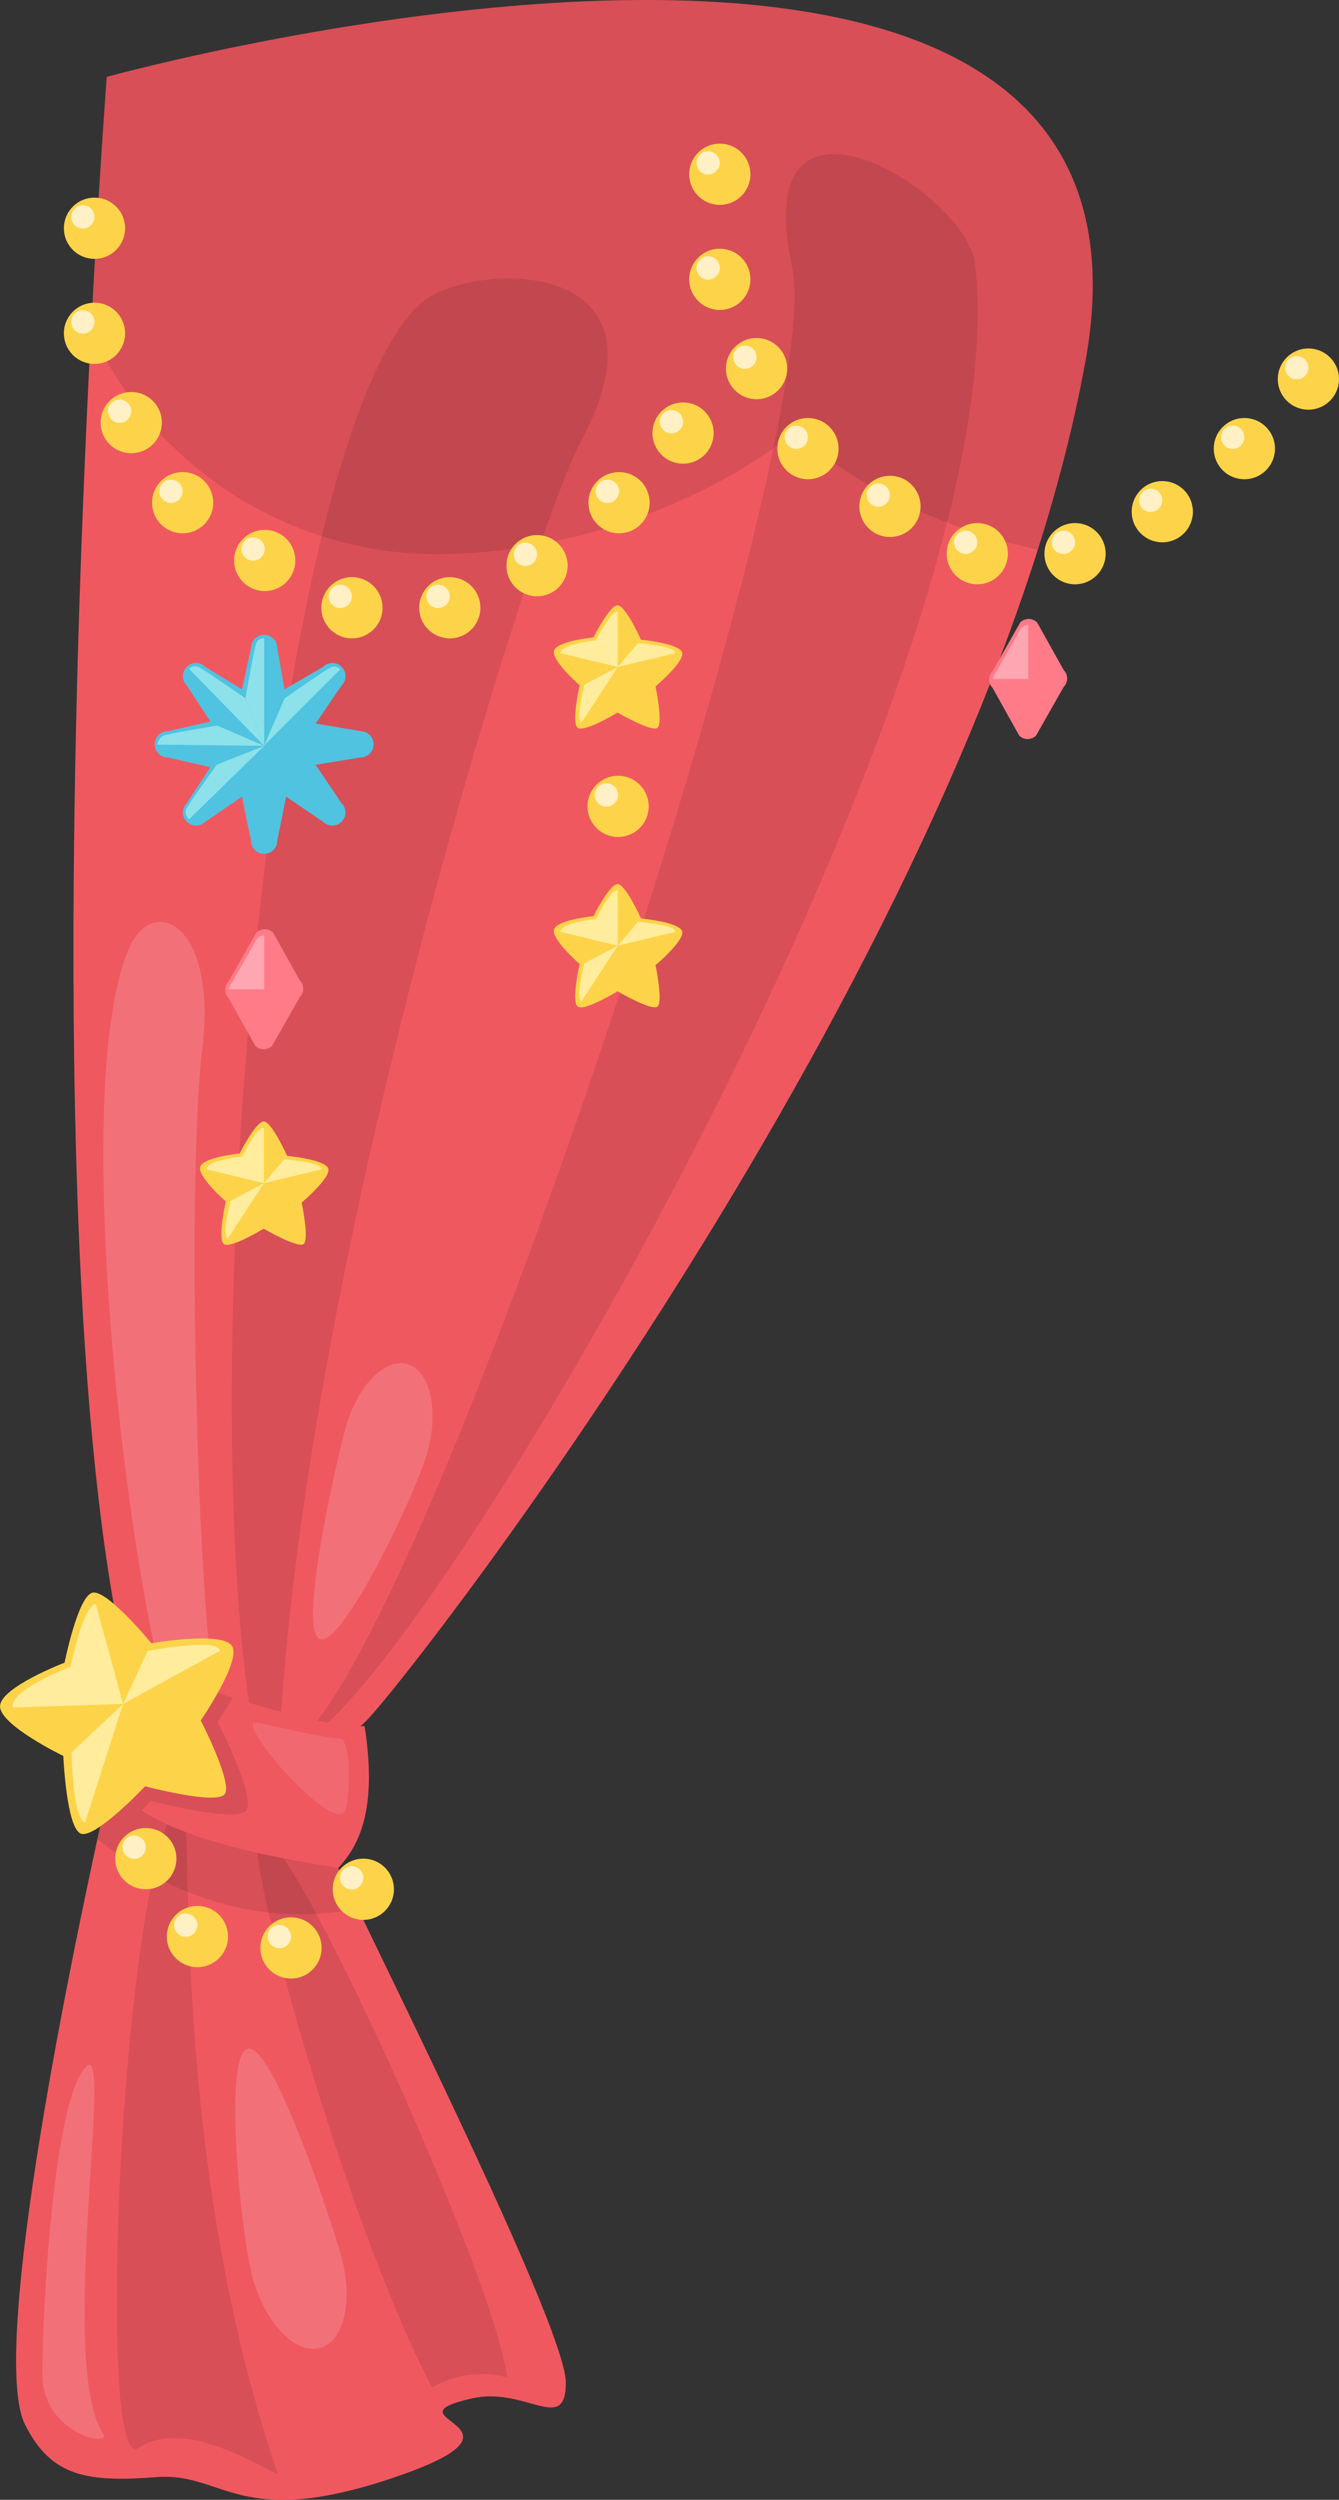 <?xml version="1.0" encoding="UTF-8"?><svg xmlns="http://www.w3.org/2000/svg" width="192.01" height="358.34" viewBox="0 0 192.01 358.34"><rect x="0" y="0" width="192.01" height="358.34" fill="#333333" stroke="none"/><defs><style>.f,.g{opacity:.1;}.f,.h{fill:#fff;}.i{fill:#f05860;}.j{fill:#fff0c5;}.k{fill:#ffec9c;}.l{fill:#ffa6b3;}.m{fill:#fdd449;}.n{fill:#ff7b88;}.o{fill:#8ce1ea;}.p{fill:#4fc3e0;}.h{opacity:.15;}</style></defs><g id="a"/><g id="b"><g id="c"><g id="d"><g id="e"><g><g><path class="i" d="M15.31,11.02S1.83,186.48,20.15,246.67c5.27,17.32,25.6,6.78,32.37,0s88.09-111.43,103.15-195C170.73-31.9,15.31,11.02,15.31,11.02Z"/><path class="h" d="M61.34,207.99c-1.62,6.01-12.13,27.87-15.39,26.99-3.26-.88,1.96-24.16,3.58-30.17,1.62-6.01,5.57-10.16,8.83-9.29,3.26,.88,4.6,6.46,2.98,12.46Z"/><path class="h" d="M18.49,135.98c3.42-7.96,12.78-3.7,10.48,14.72-2.3,18.42-.59,87.89,2.57,94.32,3.16,6.42-4.01,12.09-8.07-3.34-5.95-22.6-13.16-86.64-4.98-105.69Z"/><path class="i" d="M15.64,256.11S-2.6,335.18,3.59,347.56c3.76,7.53,9.03,8.28,18.82,7.53,9.79-.75,11.67,7.65,34.07,.06,22.4-7.59-2.06-8.32,11.2-11.35,7.69-1.75,13.46,5.27,13.46-2.26s-24.34-56.41-32.63-73.78c-8.28-17.38-30.78-38.12-32.87-11.65Z"/><path class="h" d="M36.32,326.83c-1.84-6.38-4.3-32.14-.83-33.14,3.46-1,11.54,23.15,13.38,29.52,1.84,6.38,.52,12.36-2.94,13.35-3.46,1-7.76-3.36-9.6-9.74Z"/><path class="g" d="M25.74,258.05c2.75-3.36-2.58,47.72,14.14,96.69-3.84-1.9-13.8-7.99-20.04-3.82s-2.43-82.7,5.9-92.87Z"/><path class="g" d="M61.96,342.25s4.75-3.09,10.77-1.46c-1.76-14.3-31.49-80-35.64-77.92-2.51,1.26,12,54.73,24.87,79.39Z"/><path class="g" d="M51.32,273.59c-1.06-2.19-2.01-4.16-2.81-5.84-1.6-3.36-3.74-6.85-6.15-10.09-1.64-.23-2.67-.34-2.67-.34l-23.41-5.72c-.29,1.32-.51,2.81-.64,4.5,0,0-.66,2.85-1.68,7.54,7.5,5.88,20.75,13.26,37.35,9.95Z"/><path class="g" d="M60.44,43.39c-23.42,20.37-35.58,180.22-20.65,218.1-.15-68.65,36.08-184.32,43.5-198.2,14.49-27.1-16.11-25.76-22.84-19.9Z"/><path class="g" d="M139.81,37.76c6.98,59.53-83.08,210.88-97.5,212.13,18.47-12.75,76.56-187.2,71.29-211.48-6.62-30.45,25.02-10.87,26.22-.65Z"/><path class="h" d="M14.82,348.93c1.21,1.81-7.77,.21-8.67-7.35-.37-3.16,1.01-40.45,6.26-45.39,3.89-3.67-4.18,42.9,2.41,52.74Z"/><path class="i" d="M15.42,237.14s28.07,10.79,36.86,10.29c2.01,12.8-1.26,17.57-3.76,20.33-17.53-2.76-28.9-6.21-33.92-13.49-2.72-3.58,.83-17.13,.83-17.13Z"/><path class="f" d="M36.81,246.94c-3.72-.76,11.91,17.38,12.84,12.16,.61-3.39,.62-9.94-1.02-9.9-1.64,.04-6.89-1.25-11.82-2.26Z"/><path class="g" d="M15.42,237.14s-3.55,13.55-.83,17.13c1.4,2.03,3.31,3.75,5.69,5.25,.82-.82,1.35-1.37,1.35-1.37,0,0,12.22,3.24,13.68,1.37,1.46-1.87-4.11-12.7-4.11-12.7,0,0,1.02-1.48,2.18-3.45-9.24-2.88-17.97-6.23-17.97-6.23Z"/><g><path class="m" d="M13.22,228.31c2.08-.57,8.49,7.25,8.49,7.25,0,0,9.86-1.74,11.5,.3,1.6,2-4.42,10.76-4.42,10.76,0,0,4.64,9.02,3.42,10.58-1.22,1.56-11.4-1.14-11.4-1.14,0,0-7.12,7.55-9.2,6.79-2.09-.76-2.53-11.14-2.53-11.14,0,0-9.3-4.5-9.07-7.21,.23-2.71,9.25-6.16,9.25-6.16,0,0,1.89-9.45,3.97-10.02Z"/><path class="k" d="M17.65,244.25l-3.93-14.35s-.03,0-.04,0c-1.87,.51-3.57,9.02-3.57,9.02,0,0-8.11,3.1-8.32,5.54,0,.1,.02,.21,.04,.31l15.83-.52Z"/><path class="k" d="M17.65,244.25l3.54-7.6s9.19-1.74,10.23-.31c.06,.08,.09,.19,.13,.29l-13.89,7.62Z"/><path class="k" d="M17.65,244.25l-5.45,16.98s-.03,0-.04,0c-1.78-.77-1.9-10.03-1.9-10.03l7.39-6.94Z"/></g><g><circle class="m" cx="20.91" cy="266.43" r="4.39"/><path class="j" d="M20.91,264.8c0,.92-.75,1.67-1.67,1.67s-1.67-.75-1.67-1.67,.75-1.67,1.67-1.67,1.67,.75,1.67,1.67Z"/></g><g><circle class="m" cx="28.31" cy="277.6" r="4.39"/><path class="j" d="M28.31,275.97c0,.92-.75,1.67-1.67,1.67s-1.67-.75-1.67-1.67,.75-1.67,1.67-1.67,1.67,.75,1.67,1.67Z"/></g><g><circle class="m" cx="41.73" cy="279.23" r="4.39"/><path class="j" d="M41.73,277.6c0,.92-.75,1.67-1.67,1.67s-1.67-.75-1.67-1.67,.75-1.67,1.67-1.67,1.67,.75,1.67,1.67Z"/></g><g><circle class="m" cx="52.1" cy="270.82" r="4.39"/><path class="j" d="M52.1,269.19c0,.92-.75,1.67-1.67,1.67s-1.67-.75-1.67-1.67,.75-1.67,1.67-1.67,1.67,.75,1.67,1.67Z"/></g><path class="g" d="M15.31,11.02s-1.11,14.39-2.25,36.33c8.57,18.92,27.56,32.08,49.62,32.08,16.84,0,36.93-6.01,51.37-17.54,8.5,7.78,20.62,13.77,34.76,16.91,2.92-9.19,5.26-18.28,6.86-27.13C170.73-31.9,15.31,11.02,15.31,11.02Z"/></g><g><g><g><circle class="m" cx="127.62" cy="72.59" r="4.39"/><path class="j" d="M127.62,70.97c0,.92-.75,1.67-1.67,1.67s-1.67-.75-1.67-1.67,.75-1.67,1.67-1.67,1.67,.75,1.67,1.67Z"/></g><g><circle class="m" cx="140.14" cy="79.37" r="4.39"/><path class="j" d="M140.14,77.74c0,.92-.75,1.67-1.67,1.67s-1.67-.75-1.67-1.67,.75-1.67,1.67-1.67,1.67,.75,1.67,1.67Z"/></g><g><circle class="m" cx="154.16" cy="79.37" r="4.39"/><path class="j" d="M154.16,77.74c0,.92-.75,1.67-1.67,1.67s-1.67-.75-1.67-1.67,.75-1.67,1.67-1.67,1.67,.75,1.67,1.67Z"/></g><g><circle class="m" cx="166.67" cy="73.35" r="4.39"/><path class="j" d="M166.67,71.72c0,.92-.75,1.67-1.67,1.67s-1.67-.75-1.67-1.67,.75-1.67,1.67-1.67,1.67,.75,1.67,1.67Z"/></g><g><circle class="m" cx="178.44" cy="64.31" r="4.39"/><path class="j" d="M178.44,62.68c0,.92-.75,1.67-1.67,1.67s-1.67-.75-1.67-1.67,.75-1.67,1.67-1.67,1.67,.75,1.67,1.67Z"/></g><g><circle class="m" cx="115.86" cy="64.31" r="4.39"/><path class="j" d="M115.86,62.68c0,.92-.75,1.67-1.67,1.67s-1.67-.75-1.67-1.67,.75-1.67,1.67-1.67,1.67,.75,1.67,1.67Z"/></g><g><circle class="m" cx="187.62" cy="54.34" r="4.39"/><path class="j" d="M187.62,52.71c0,.92-.75,1.67-1.67,1.67s-1.67-.75-1.67-1.67,.75-1.67,1.67-1.67,1.67,.75,1.67,1.67Z"/></g><g><path class="m" d="M112.88,52.84c0,2.43-1.97,4.39-4.39,4.39s-4.39-1.97-4.39-4.39,1.97-4.39,4.39-4.39,4.39,1.97,4.39,4.39Z"/><path class="j" d="M108.49,51.21c0,.92-.75,1.67-1.67,1.67s-1.67-.75-1.67-1.67,.75-1.67,1.67-1.67,1.67,.75,1.67,1.67Z"/></g><g><circle class="m" cx="103.22" cy="40.04" r="4.39"/><path class="j" d="M103.22,38.41c0,.92-.75,1.67-1.67,1.67s-1.67-.75-1.67-1.67,.75-1.67,1.67-1.67,1.67,.75,1.67,1.67Z"/></g><g><circle class="m" cx="103.22" cy="24.98" r="4.39"/><path class="j" d="M103.22,23.35c0,.92-.75,1.67-1.67,1.67s-1.67-.75-1.67-1.67,.75-1.67,1.67-1.67,1.67,.75,1.67,1.67Z"/></g></g><g><g><path class="m" d="M42.35,80.34c0,2.43-1.97,4.39-4.39,4.39s-4.39-1.97-4.39-4.39,1.97-4.39,4.39-4.39,4.39,1.97,4.39,4.39Z"/><path class="j" d="M37.96,78.71c0,.92-.75,1.67-1.67,1.67s-1.67-.75-1.67-1.67,.75-1.67,1.67-1.67,1.67,.75,1.67,1.67Z"/></g><g><path class="m" d="M54.86,87.12c0,2.43-1.97,4.39-4.39,4.39s-4.39-1.97-4.39-4.39,1.97-4.39,4.39-4.39,4.39,1.97,4.39,4.39Z"/><path class="j" d="M50.47,85.49c0,.92-.75,1.67-1.67,1.67s-1.67-.75-1.67-1.67,.75-1.67,1.67-1.67,1.67,.75,1.67,1.67Z"/></g><g><path class="m" d="M68.89,87.12c0,2.43-1.97,4.39-4.39,4.39s-4.39-1.97-4.39-4.39,1.97-4.39,4.39-4.39,4.39,1.97,4.39,4.39Z"/><path class="j" d="M64.49,85.49c0,.92-.75,1.67-1.67,1.67s-1.67-.75-1.67-1.67,.75-1.67,1.67-1.67,1.67,.75,1.67,1.67Z"/></g><g><circle class="m" cx="77.01" cy="81.09" r="4.39"/><path class="j" d="M77.01,79.47c0,.92-.75,1.67-1.67,1.67s-1.67-.75-1.67-1.67,.75-1.67,1.67-1.67,1.67,.75,1.67,1.67Z"/></g><g><circle class="m" cx="88.77" cy="72.06" r="4.39"/><path class="j" d="M88.77,70.43c0,.92-.75,1.67-1.67,1.67s-1.67-.75-1.67-1.67,.75-1.67,1.67-1.67,1.67,.75,1.67,1.67Z"/></g><g><circle class="m" cx="26.19" cy="72.06" r="4.39"/><path class="j" d="M26.19,70.43c0,.92-.75,1.67-1.67,1.67s-1.67-.75-1.67-1.67,.75-1.67,1.67-1.67,1.67,.75,1.67,1.67Z"/></g><g><circle class="m" cx="97.95" cy="62.08" r="4.39"/><path class="j" d="M97.95,60.45c0,.92-.75,1.67-1.67,1.67s-1.67-.75-1.67-1.67,.75-1.67,1.67-1.67,1.67,.75,1.67,1.67Z"/></g><g><circle class="m" cx="18.82" cy="60.58" r="4.39"/><path class="j" d="M18.82,58.95c0,.92-.75,1.67-1.67,1.67s-1.67-.75-1.67-1.67,.75-1.67,1.67-1.67,1.67,.75,1.67,1.67Z"/></g><g><circle class="m" cx="13.55" cy="47.78" r="4.39"/><path class="j" d="M13.55,46.15c0,.92-.75,1.67-1.67,1.67s-1.67-.75-1.67-1.67,.75-1.67,1.67-1.67,1.67,.75,1.67,1.67Z"/></g><g><circle class="m" cx="13.55" cy="32.72" r="4.39"/><path class="j" d="M13.55,31.09c0,.92-.75,1.67-1.67,1.67s-1.67-.75-1.67-1.67,.75-1.67,1.67-1.67,1.67,.75,1.67,1.67Z"/></g></g><g><g><path class="n" d="M39.02,149.91c-.67,.67-1.75,.67-2.42,0l-3.81-6.82c-.67-.67-.66-1.75,0-2.42l3.96-6.97c.67-.67,1.75-.67,2.42,0l3.81,6.82c.67,.67,.66,1.75,0,2.42l-3.96,6.97Z"/><path class="l" d="M37.89,141.81v-7.74c-.37,.02-.74,.16-1.02,.45l-3.57,6.28c-.28,.28-.43,.65-.44,1.02h5.03Z"/></g><g><path class="m" d="M37.82,160.76c1.15,0,3.35,4.93,3.35,4.93,0,0,5.33,.49,5.89,1.78,.54,1.25-3.8,4.92-3.8,4.92,0,0,1.12,5.31,.27,5.94-.85,.63-5.72-2.2-5.72-2.2,0,0-4.74,2.89-5.7,2.2-.97-.69,.27-6.1,.27-6.1,0,0-4.16-3.63-3.66-5,.5-1.37,5.64-1.87,5.64-1.87,0,0,2.31-4.6,3.46-4.6Z"/><path class="k" d="M37.85,169.6v-7.95s-.02,0-.02,0c-1.04,0-3.12,4.14-3.12,4.14,0,0-4.62,.45-5.07,1.68-.02,.05-.02,.11-.02,.16l8.23,1.97Z"/><path class="k" d="M37.85,169.6l2.9-3.42s4.98,.4,5.31,1.29c.02,.05,.02,.11,.02,.16l-8.23,1.97Z"/><path class="k" d="M37.85,169.6l-5.21,7.98s-.02,0-.02,0c-.81-.65,.44-5.44,.44-5.44l4.79-2.53Z"/></g><g><path class="p" d="M51.71,104.81l-6.44-1.1,3.72-5.46c.74-.73,.74-1.93,0-2.66-.73-.74-1.93-.74-2.66,0l-5.53,3.23-1.04-5.94c0-1.04-.84-1.88-1.88-1.88s-1.88,.84-1.88,1.88l-1.31,5.94-5.25-3.23c-.73-.74-1.93-.74-2.66,0-.74,.73-.74,1.93,0,2.66l3.39,5.18-6.11,1.39c-1.04,0-1.88,.84-1.88,1.88s.84,1.88,1.88,1.88l6.11,1.39-3.39,5.17c-.74,.73-.74,1.93,0,2.66,.37,.37,.85,.55,1.33,.55s.96-.18,1.33-.55l5.25-3.6,1.31,6.32c0,1.04,.84,1.88,1.88,1.88s1.88-.84,1.88-1.88l1.27-6.32,5.29,3.6c.37,.37,.85,.55,1.33,.55s.96-.18,1.33-.55c.74-.73,.74-1.93,0-2.66l-3.72-5.5,6.44-1.06c1.04,0,1.88-.84,1.88-1.88s-.84-1.88-1.88-1.88Z"/><path class="o" d="M35.19,100.1l2.7,6.82v-15.43c-.44-.06-.85,.21-1.1,.59-.29,.45-1.6,8.03-1.6,8.03Z"/><path class="o" d="M40.8,100.13l-2.91,6.73,10.91-10.91c-.27-.35-.75-.45-1.2-.36-.52,.11-6.81,4.54-6.81,4.54Z"/><path class="o" d="M35.19,100.1l2.7,6.82-10.78-11.04c.27-.35,.76-.44,1.2-.34,.52,.12,6.89,4.57,6.89,4.57Z"/><path class="o" d="M31.16,104.01l6.73,2.91-15.29-.18c-.06-.44,.42-1.03,.8-1.27,.45-.29,7.77-1.46,7.77-1.46Z"/><path class="o" d="M31.07,109.62l6.82-2.7-10.78,10.53c-.35-.27-.59-.87-.49-1.31,.12-.52,4.46-6.52,4.46-6.52Z"/></g></g><g><g><path class="m" d="M88.56,126.73c1.15,0,3.35,4.93,3.35,4.93,0,0,5.33,.49,5.89,1.78,.54,1.25-3.8,4.92-3.8,4.92,0,0,1.12,5.31,.27,5.94-.85,.63-5.72-2.2-5.72-2.2,0,0-4.74,2.89-5.7,2.2-.97-.69,.27-6.1,.27-6.1,0,0-4.16-3.63-3.66-5,.5-1.37,5.64-1.87,5.64-1.87,0,0,2.31-4.6,3.46-4.6Z"/><path class="k" d="M88.59,135.56v-7.95s-.02,0-.02,0c-1.04,0-3.12,4.14-3.12,4.14,0,0-4.62,.45-5.07,1.68-.02,.05-.02,.11-.02,.16l8.23,1.97Z"/><path class="k" d="M88.59,135.56l2.9-3.42s4.98,.4,5.31,1.29c.02,.05,.02,.11,.02,.16l-8.23,1.97Z"/><path class="k" d="M88.59,135.56l-5.21,7.98s-.02,0-.02-.01c-.81-.65,.44-5.44,.44-5.44l4.79-2.53Z"/></g><g><path class="m" d="M88.56,86.77c1.15,0,3.35,4.93,3.35,4.93,0,0,5.33,.49,5.89,1.78,.54,1.25-3.8,4.92-3.8,4.92,0,0,1.12,5.31,.27,5.94-.85,.63-5.72-2.2-5.72-2.2,0,0-4.74,2.89-5.7,2.2-.97-.69,.27-6.1,.27-6.1,0,0-4.16-3.63-3.66-5,.5-1.37,5.64-1.87,5.64-1.87,0,0,2.31-4.6,3.46-4.6Z"/><path class="k" d="M88.59,95.61v-7.95s-.02,0-.02,0c-1.04,0-3.12,4.14-3.12,4.14,0,0-4.62,.45-5.07,1.68-.02,.05-.02,.11-.02,.16l8.23,1.97Z"/><path class="k" d="M88.59,95.61l2.9-3.42s4.98,.4,5.31,1.29c.02,.05,.02,.11,.02,.16l-8.23,1.97Z"/><path class="k" d="M88.59,95.61l-5.21,7.98s-.02,0-.02,0c-.81-.65,.44-5.44,.44-5.44l4.79-2.53Z"/></g><g><circle class="m" cx="88.63" cy="115.59" r="4.39"/><path class="j" d="M88.63,113.96c0,.92-.75,1.67-1.67,1.67s-1.67-.75-1.67-1.67,.75-1.67,1.67-1.67,1.67,.75,1.67,1.67Z"/></g></g><g><path class="n" d="M148.57,105.44c-.67,.67-1.75,.67-2.42,0l-3.81-6.82c-.67-.67-.66-1.75,0-2.42l3.96-6.97c.67-.67,1.75-.67,2.42,0l3.81,6.82c.67,.67,.66,1.75,0,2.42l-3.96,6.97Z"/><path class="l" d="M147.44,97.33v-7.74c-.37,.02-.74,.16-1.02,.45l-3.57,6.28c-.28,.28-.43,.65-.44,1.02h5.03Z"/></g></g></g></g></g></g></g></svg>